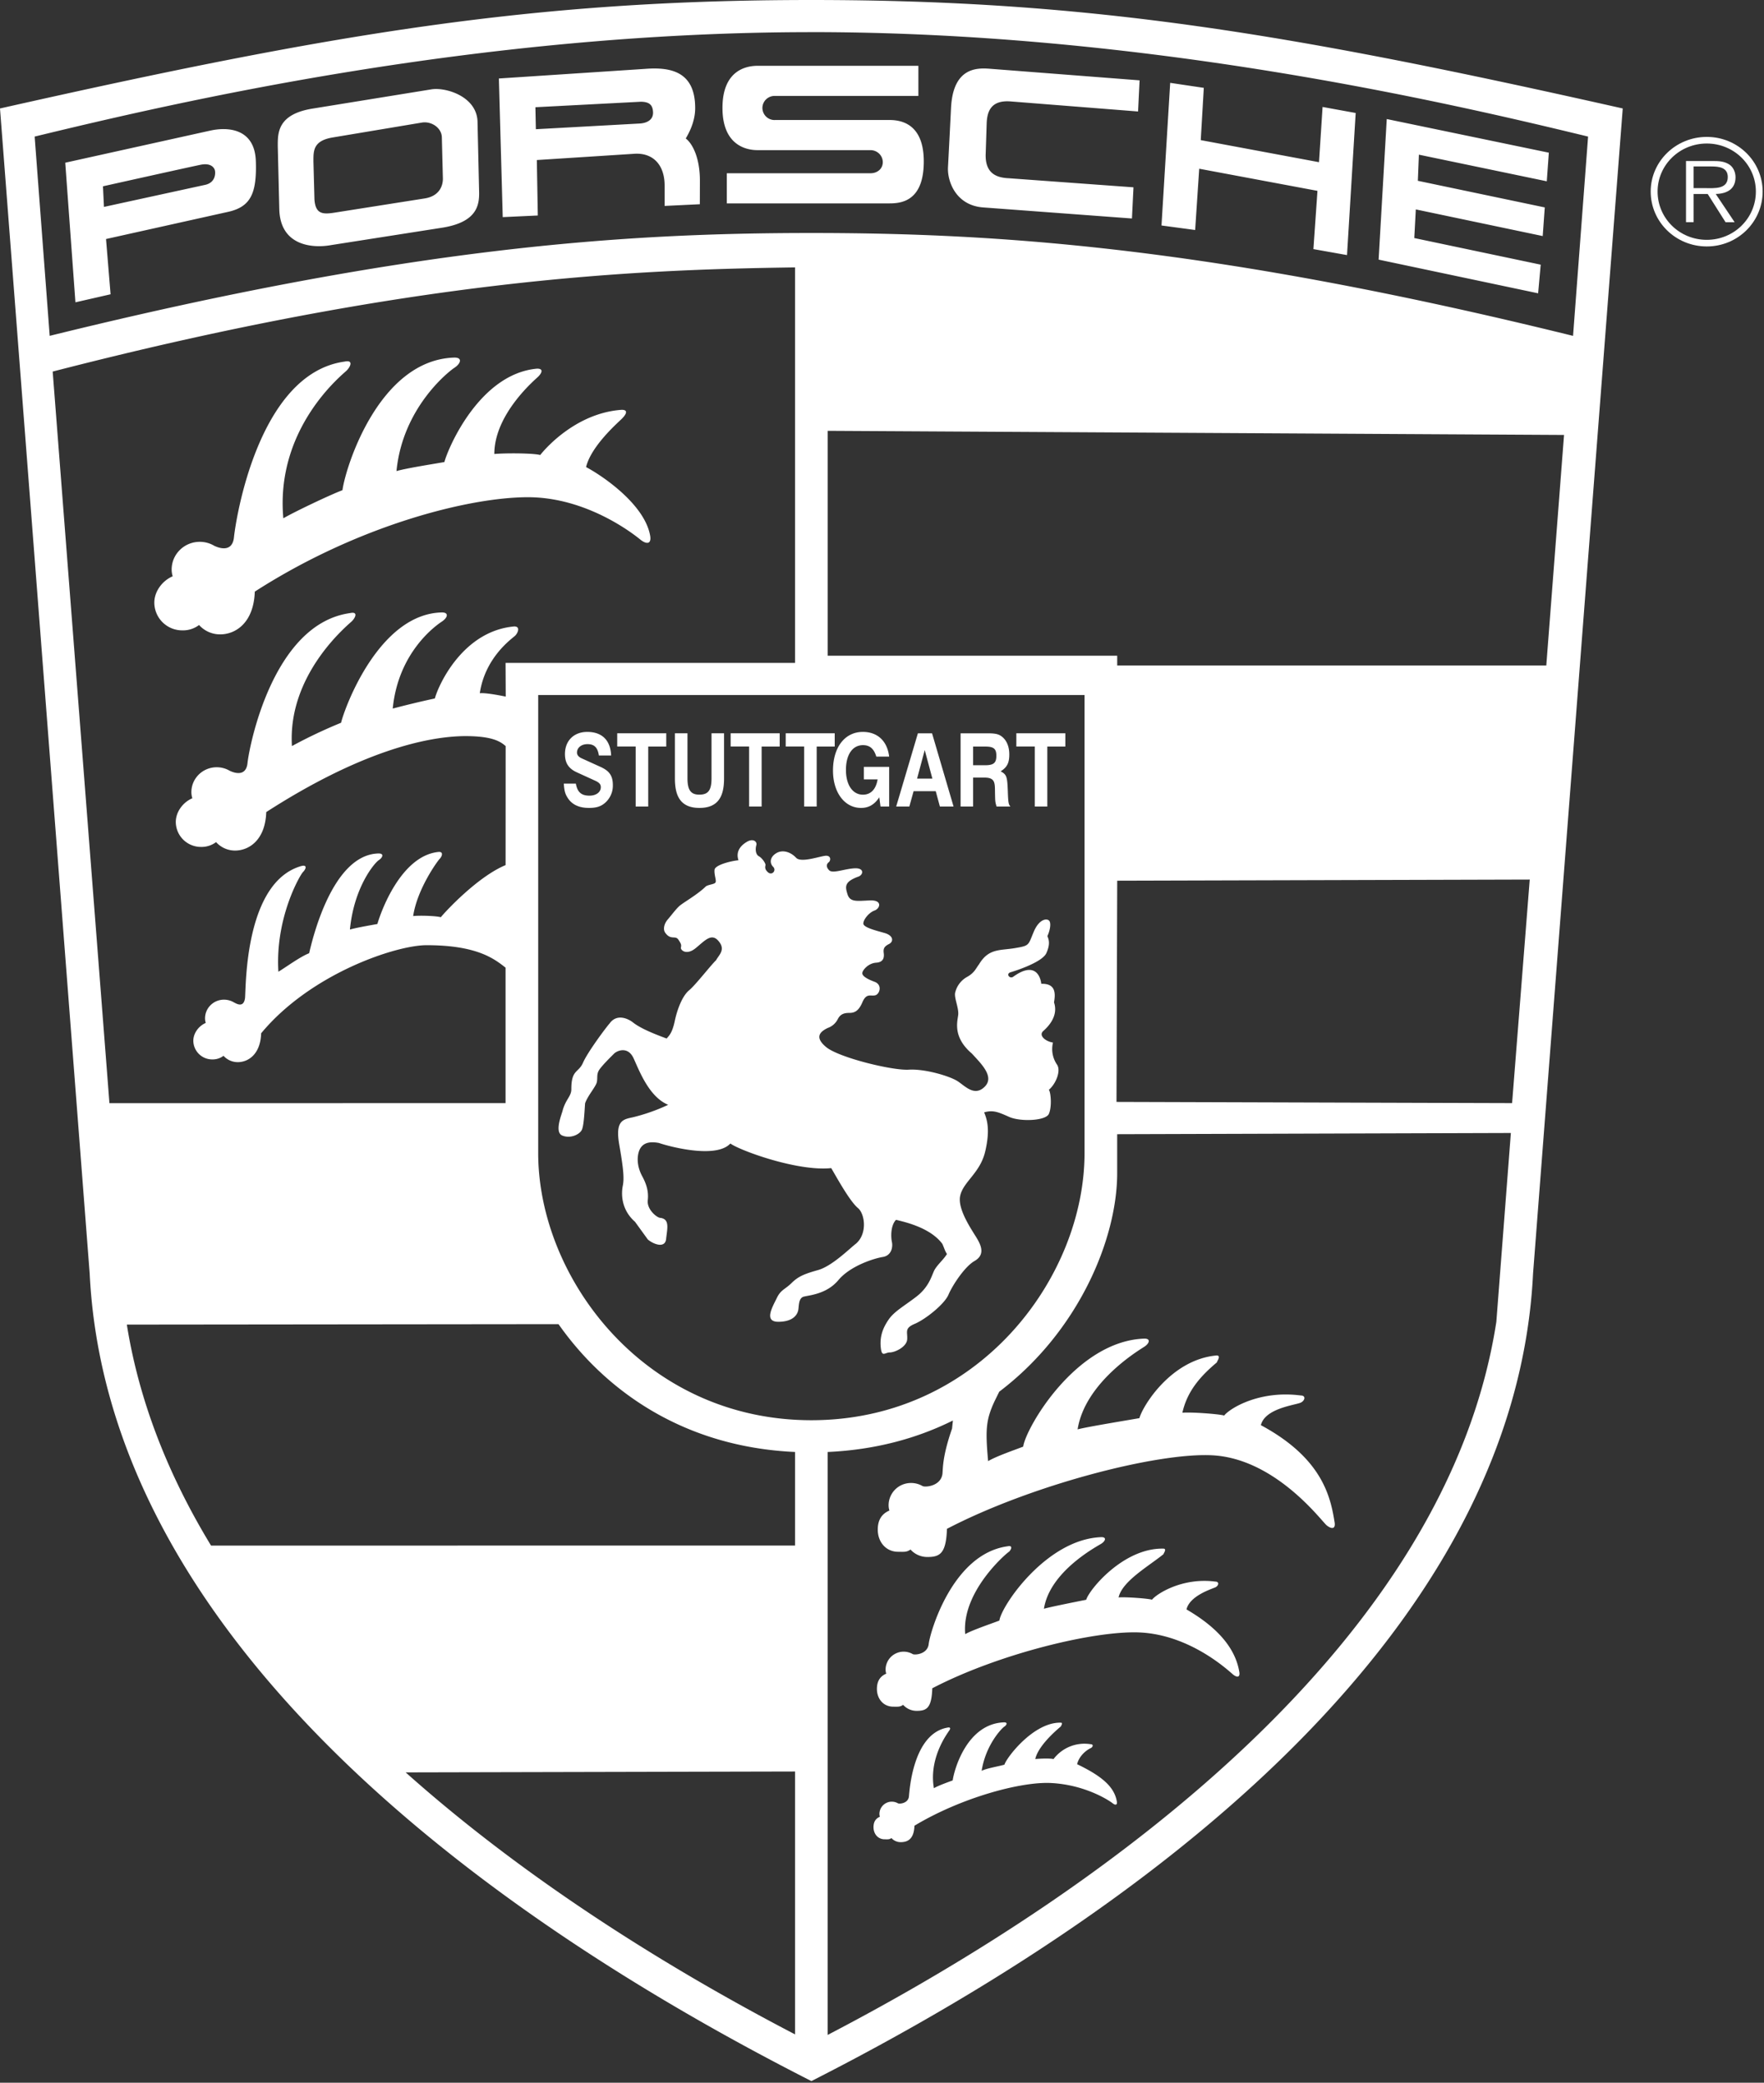 <?xml version="1.0" encoding="UTF-8"?> <svg xmlns="http://www.w3.org/2000/svg" viewBox="0 0 54.208 64" fill="none"><rect x="0" y="0" width="54.208" height="64" fill="#333333" stroke="none"/><path fill-rule="evenodd" clip-rule="evenodd" d="M24.934 63.95C13.03 57.902 3.258 49.384 2.756 39.137L0 3.333C10.149 1.05 16.288 0 24.934 0c8.645 0 14.784 1.05 24.933 3.333l-2.756 35.803C46.609 49.383 36.837 57.9 24.934 63.95Zm.717-41.416v.407h-.554v1.843h-.385V22.94h-.567v-.407h1.506Zm7.087 0v.407h-.554v1.843h-.385V22.94h-.567v-.407h1.507Zm-2.395 0c.266 0 .366.027.479.13.125.117.194.296.194.518 0 .26-.065.392-.266.521.182.096.203.158.22.593.012.364.021.42.08.488h-.425c-.038-.123-.044-.155-.047-.355-.01-.33.037-.534-.32-.534h-.354v.889h-.385v-2.25h.824Zm-.439.981h.366c.264 0 .348-.07.348-.29 0-.219-.081-.284-.348-.284h-.366v.574Zm-1.697-.981h.435l.661 2.25h-.42l-.128-.472h-.68l-.131.472h-.404l.667-2.25Zm.445 1.392-.235-.877-.235.877h.47Zm-2.105-.361h.777v1.219h-.266l-.038-.284c-.147.225-.326.327-.56.327-.505 0-.862-.475-.862-1.148 0-.716.363-1.188.918-1.188.45 0 .751.28.808.759h-.395c-.075-.244-.2-.352-.41-.352-.323 0-.523.293-.523.762 0 .46.206.76.523.76.241 0 .4-.167.45-.47h-.422v-.386Zm-2.587-1.031v.407h-.555v1.843h-.385V22.94h-.567v-.407h1.507Zm-1.71 0v1.389c0 .512-.153.904-.755.904-.598 0-.755-.386-.755-.904v-1.39h.386v1.38c0 .365.103.506.363.506.276 0 .376-.135.376-.506v-1.38h.385Zm-1.776 0v.407h-.554v1.843h-.386V22.94h-.567v-.407h1.507Zm-2.778 1.546c.047.263.17.37.417.37.207 0 .35-.107.35-.262 0-.083-.046-.139-.165-.194l-.574-.262c-.25-.115-.363-.285-.363-.56 0-.41.273-.681.686-.681.454 0 .714.256.733.725h-.376c-.038-.247-.141-.349-.35-.349-.189 0-.323.108-.323.26 0 .07.047.129.131.17l.59.268c.265.12.381.262.381.565a.7.7 0 0 1-.235.537c-.128.114-.272.16-.498.16-.313 0-.535-.108-.664-.324-.072-.114-.097-.216-.11-.423h.37Zm10.953 27.8c-.02.613-.176.693-.482.693a.555.555 0 0 1-.414-.185c-.094.071-.176.057-.302.057-.306 0-.503-.244-.503-.545 0-.226.088-.386.286-.469a.439.439 0 0 1-.02-.133.556.556 0 0 1 .836-.468c.067.033.448.003.488-.303.03-.326.716-2.773 2.42-3.01.18-.04.12.1.04.178.136-.134-1.463 1.121-1.337 2.521.2-.118.79-.318 1.05-.417.06-.454 1.452-2.509 3.139-2.564.16 0 .12.118 0 .197-.12.08-1.587.84-1.77 2.004.2-.06 1.2-.257 1.3-.277.08-.296 1.138-1.597 2.37-1.571.14 0-.046.212.019.158-.449.371-1.282.834-1.395 1.342.2-.02.888.03 1.028.069.14-.178.927-.688 1.942-.556.14 0 .104.133 0 .178-.138.06-.783.262-.883.677 1.096.637 1.526 1.305 1.626 1.937.02.158-.08.158-.2.059-.121-.099-1.283-1.204-2.839-1.287-1.375-.072-4.357.65-6.4 1.715Zm-.548 4.223c-.014.419-.215.505-.424.505a.378.378 0 0 1-.283-.126c-.064.048-.12.038-.207.038-.209 0-.344-.167-.344-.372 0-.155.06-.264.196-.321a.299.299 0 0 1-.014-.091.38.38 0 0 1 .572-.32c.046.022.307.002.334-.207.02-.223.135-1.937 1.185-2.121.124-.027.083.068.028.122.093-.092-.624.725-.445 1.74.137-.081.399-.172.578-.24.04-.31.429-1.746 1.582-1.784.11 0 .083.08 0 .135-.082.054-.568.559-.693 1.355.156-.08.547-.141.701-.19.055-.202.888-1.308 1.73-1.29.096 0-.03.144.014.107-.307.255-.72.664-.797 1.011.137-.014.465-.026.561.001a1.191 1.191 0 0 1 1.14-.457c.097 0 .072.09 0 .122-.093.04-.347.21-.415.493.808.386 1.153.723 1.222 1.155.014.108-.055.108-.137.04-.083-.067-.815-.56-1.879-.617-.941-.05-2.783.456-4.205 1.312ZM7.83 18.18c-.032.957-.588 1.314-1.065 1.314a.868.868 0 0 1-.648-.288.817.817 0 0 1-.511.165.858.858 0 0 1-.864-.852c0-.352.255-.68.565-.81a.687.687 0 0 1-.032-.208c0-.47.386-.851.863-.851.162 0 .313.043.443.12.105.052.544.237.607-.241.047-.51.736-5.047 3.398-5.417.282-.062.188.154.063.278-.125.123-2.193 1.76-1.942 4.537.313-.185 1.41-.71 1.817-.864.094-.71 1.127-4.013 3.445-4.075.25 0 .188.186 0 .31-.188.122-1.597 1.234-1.785 3.178.313-.093 1.315-.247 1.472-.278.125-.463 1.096-2.716 2.85-2.87.22 0 .126.154.032.247-.094.092-1.347 1.142-1.347 2.376.313-.03 1.19-.03 1.41.031.219-.277 1.158-1.296 2.505-1.389.22 0 .126.155 0 .278-.125.124-.94.834-1.096 1.482.47.247 1.817 1.142 1.973 2.13.032.246-.125.246-.313.092s-1.629-1.296-3.446-1.296c-1.816 0-5.23.864-8.394 2.901ZM17.98 33.904c.078-.231.329-.51.36-.648.031-.139-.016-.247.078-.386s.36-.401.454-.494c.094-.092.423-.231.596.14.172.37.47 1.188 1.065 1.434a5.727 5.727 0 0 1-1.097.386c-.297.062-.532.108-.407.834.126.725.157 1.034.11 1.265-.047.232-.063.725.376 1.111l.391.54c.157.14.533.294.564-.015.031-.309.125-.617-.188-.648-.11-.016-.407-.263-.376-.54.032-.278-.047-.51-.172-.741-.125-.232-.172-.494-.11-.726.063-.231.235-.37.627-.293.313.108 1.754.494 2.193.016.297.216 2.067.864 3.1.756.189.324.58 1.034.83 1.235.204.185.283.771-.062 1.08-.203.154-.736.694-1.174.818-.439.123-.611.2-.815.4-.204.201-.329.201-.454.464-.126.262-.407.725.047.725.454 0 .58-.216.61-.34.032-.123 0-.385.173-.432.172-.046.705-.077 1.065-.509s1.08-.664 1.363-.71c.281-.046.313-.324.281-.463-.03-.139-.047-.494.126-.679.25.062 1.049.232 1.425.74.063.14.078.217.141.31-.11.185-.329.355-.407.54-.079.185-.173.494-.533.771-.36.278-.673.448-.846.695-.172.247-.281.51-.25.849.031.339.125.17.282.17.156 0 .517-.17.532-.402.016-.231-.094-.34.235-.478.33-.14.909-.602 1.034-.895.125-.294.501-.864.799-1.034.297-.17.235-.417.094-.664-.141-.247-.627-.91-.533-1.342.095-.433.611-.695.768-1.358.156-.664.062-.973-.032-1.204.267-.077.423-.016.768.139.344.154 1.127.123 1.221-.093.095-.216.063-.648 0-.74.22-.186.377-.587.251-.772a.847.847 0 0 1-.125-.679c-.22-.031-.454-.216-.298-.355.157-.139.47-.463.33-.88.046-.262.062-.586-.392-.57-.016-.17-.157-.726-.862-.217-.11.077-.235-.092-.078-.139.157-.046.97-.308 1.096-.586.125-.278.078-.417.032-.524.062-.124.125-.371.062-.464-.062-.092-.313-.077-.485.34-.173.417-.126.417-.58.494-.454.077-.799 0-1.096.494-.094.123-.141.262-.36.385a.753.753 0 0 0-.376.494c-.032.17.125.479.093.695-.03.216-.156.679.423 1.172.282.31.705.71.392 1.019-.313.309-.595-.016-.83-.17-.235-.154-1.002-.386-1.504-.355-.501.031-2.145-.37-2.537-.694-.391-.324-.152-.489.047-.587a.549.549 0 0 0 .313-.277c.079-.155.204-.186.345-.186.14 0 .282-.03.407-.324.125-.293.25-.185.391-.216.142-.03.236-.324-.015-.416-.25-.093-.391-.186-.376-.278.016-.093.188-.293.423-.309.235-.015.25-.17.235-.293-.016-.124 0-.2.156-.278.157-.077.141-.262-.125-.34-.266-.077-.658-.17-.658-.293 0-.123.173-.339.345-.4.172-.063.25-.325-.141-.31-.392.016-.61.062-.69-.185-.078-.247-.093-.385.314-.54.172-.046.22-.277-.094-.262-.313.015-.673.17-.783.062-.11-.108-.078-.201-.016-.247.063-.046.079-.201-.078-.201s-.767.232-.924.062c-.157-.17-.407-.263-.61-.14-.204.125-.204.31-.095.418.11.108-.031.277-.157.17-.125-.109-.078-.186-.078-.232 0-.046-.094-.2-.203-.262-.11-.062-.11-.232-.079-.34.032-.108-.094-.216-.282-.108-.188.108-.36.293-.266.571-.204.016-.72.139-.736.293-.016.155.063.325.031.386-.03.062-.203.062-.297.123-.266.263-.72.51-.83.618-.11.108-.188.216-.33.386-.14.154-.153.33-.093.416.172.247.313.077.407.216.094.14.094.17.078.247-.015.077.173.247.455.015.282-.23.485-.478.704-.215.22.262.016.416-.078.586-.188.185-.626.756-.83.926-.204.17-.36.571-.439.941-.078.37-.172.448-.25.54-.376-.139-.799-.308-1.034-.494-.156-.123-.5-.277-.72.032-.11.123-.674.879-.815 1.203-.14.324-.36.2-.36.818 0 .216-.172.309-.266.648-.016.093-.266.664-.016.772.25.108.548-.031.61-.185.064-.154.08-.633.095-.803ZM24.934.987c10.274 0 19.546 2.161 23.868 3.21l-.462 6.124C37.275 7.593 30.697 7.16 24.934 7.16c-5.764 0-12.342.432-23.407 3.16l-.462-6.123C5.388 3.148 14.66.988 24.934.988Zm17.431 6.991.25-4.32 4.981 1.034-.063.879-3.93-.818-.032.803 3.9.818-.063.88-3.9-.819-.047.88 3.885.818-.079.88-4.902-1.035ZM2.318 9.29 2.005 5l4.463-.988c.564-.123 1.363-.046 1.394.942.032.987-.156 1.404-.861 1.558l-3.743.833.14 1.698-1.08.247Zm.846-3.565.031.633 3.117-.679c.266-.062.313-.278.297-.417-.012-.107-.125-.262-.438-.2s-3.007.663-3.007.663Zm5.372-1.234c0-.401-.016-.988 1.096-1.158l3.618-.586c.438-.077 1.425.216 1.425 1.019l.047 2.067c.016.433-.016 1.004-1.19 1.173l-3.352.525c-.595.108-1.566.015-1.597-1.096l-.047-1.944Zm1.096.478c0-.324-.016-.633.564-.74l2.772-.463c.298-.047.61.17.61.462l.032 1.266c0 .2-.094.525-.548.602l-2.74.432c-.377.061-.627.077-.659-.401l-.031-1.158Zm11.876.594-.002.713-1.082.052V5.7c0-.624-.348-1.014-.937-.974l-2.99.192.03 1.704-1.078.05-.118-4.26 4.49-.295c.821-.065 1.544.1 1.542 1.21 0 .317-.116.64-.29.928.227.173.439.636.435 1.307Zm-1.834-1.768-3.207.176-.014-.676 3.249-.169c.251.007.355.095.366.321.01.226-.171.33-.394.348Zm4.132-.106a.374.374 0 0 1-.377-.37c0-.206.169-.372.377-.372h4.416v-.925H23.29c-.25 0-1.096.054-1.088 1.311.007 1.258.9 1.281 1.088 1.281h3.461c.208 0 .377.166.377.37 0 .205-.169.34-.377.34h-4.416v.926h4.917c.314 0 1.136.046 1.136-1.289s-.924-1.273-1.136-1.273h-3.445v.001Zm11.167-.263.047-.957-4.589-.355c-.391-.03-1.143-.062-1.206 1.204-.063 1.265-.094 1.836-.094 1.836-.016.433.25 1.158 1.08 1.22l4.574.34.047-.958-3.821-.278c-.36-.015-.752-.123-.72-.771l.03-.926c.016-.37.141-.71.736-.664l3.916.309Zm.987-.88-.267 4.383 1.034.139.125-1.883 3.634.68-.125 1.79 1.033.184.266-4.367-1.017-.185-.11 1.697-3.634-.678.094-1.606-1.033-.154ZM24.934 21.358h-8.395v14.074c0 3.827 3.257 8.21 8.395 8.21 5.137 0 8.394-4.383 8.394-8.21V21.358h-8.394Zm5.77 21.41c2.449-1.854 3.627-4.71 3.627-6.719v-1.196l12.098-.037-.446 5.801c-1.503 9.754-11.777 17.346-20.548 21.914V44.618c1.47-.066 2.751-.421 3.848-.967l-.026.247c-.295.85-.278 1.207-.295 1.39-.05.383-.526.42-.611.378a.697.697 0 0 0-.354-.095.686.686 0 0 0-.69.68c0 .065.008.108.025.167-.248.104-.358.305-.358.586 0 .377.247.681.628.681.159 0 .261.018.378-.07.126.142.312.23.518.23.382 0 .577-.1.602-.865 2.553-1.332 6.437-2.35 8.156-2.26 1.945.103 3.358 2.025 3.509 2.149.15.123.276.123.25-.075-.125-.79-.372-1.98-2.268-3 .126-.518 1.05-.615 1.222-.691.13-.057.175-.222 0-.222-1.268-.165-2.174.395-2.35.617-.175-.05-1.033-.111-1.284-.086.142-.635.517-1.097 1.078-1.562-.081.067.15-.198-.025-.198-1.403.124-2.274 1.556-2.374 1.926-.126.025-1.648.272-1.899.346.229-1.455 1.905-2.444 2.055-2.543.15-.1.2-.247 0-.247-2.108.07-3.652 2.753-3.727 3.32-.326.124-.827.297-1.078.445-.087-.967-.069-1.266.199-1.843l.141-.287ZM47.518 20.45l.545-7.084-22.627-.127v6.911h8.896v.3h13.186Zm-13.186 6.613-.022 6.798 12.157.037.542-6.87-12.677.035ZM12.466 54.464c3.651 3.258 7.965 5.968 11.966 8.051v-8.078l-11.966.027Zm11.966-6.971v-2.875c-3.431-.154-5.833-1.887-7.269-3.928l-13.265.014c.383 2.4 1.297 4.668 2.588 6.791l17.946-.002ZM15.536 20.37h8.896V8.217c-4.965.07-11.717.337-22.813 3.201L3.363 33.9l12.173-.002v-4.163c-.341-.265-.866-.691-2.431-.69-.926 0-3.551.863-5.08 2.707-.02.645-.396.887-.718.887a.586.586 0 0 1-.438-.195.55.55 0 0 1-.344.111.579.579 0 0 1-.584-.574c0-.238.173-.46.382-.547a.459.459 0 0 1-.022-.14c0-.318.26-.575.583-.575.109 0 .211.03.298.08.072.036.305.192.348-.131.031-.344-.013-3.57 1.738-4.058.19-.041.126.105.042.188-.085.083-.858 1.4-.755 3.062.211-.124.67-.463.945-.568.084-.354.69-3.038 2.137-3.066.17 0 .127.125 0 .208-.126.084-.757.818-.884 2.13.212-.062.74-.15.845-.171.085-.313.709-2.112 1.893-2.215.148 0 .084.15.021.213-.063.062-.69.92-.815 1.758.211-.021.702-.006.85.036.127-.16 1.13-1.246 1.99-1.601l.002-3.657c-.165-.147-.422-.304-1.212-.307-1.234-.003-3.298.5-6.145 2.334-.028.86-.53 1.183-.959 1.183-.232 0-.44-.101-.583-.26a.735.735 0 0 1-.46.148.772.772 0 0 1-.778-.766c0-.317.23-.613.509-.729a.615.615 0 0 1-.03-.187c0-.424.349-.766.778-.766.146 0 .282.039.398.107.096.047.49.214.547-.217.042-.458.756-4.294 3.152-4.627.254-.056.17.138.057.25-.113.11-1.98 1.62-1.842 3.836a15.234 15.234 0 0 1 1.51-.716c.113-.473 1.171-3.352 3.1-3.39.226 0 .17.167 0 .279-.168.11-1.343.926-1.512 2.675a28.708 28.708 0 0 1 1.294-.311c.112-.417.861-2.074 2.44-2.213.197 0 .112.2.028.284-.085.083-.921.65-1.087 1.768.16-.015.502.044.797.104l-.005-1.036Z" fill="#fff"></path><path fill-rule="evenodd" clip-rule="evenodd" d="M15.473 26.926c-.36.35-.78.815-.857 1.064.167.07.522.3.86.62l-.003-1.684ZM52.045 5.115h.55c.238 0 .5.035.5.326 0 .383-.42.34-.69.34h-.36v.18h.433l.549.868h.279l-.581-.868c.342-.009.608-.146.608-.516 0-.158-.072-.326-.216-.405-.144-.084-.306-.092-.468-.092h-.838v1.88h.234V5.116Zm.405-.705c.833 0 1.508.66 1.508 1.476 0 .824-.675 1.484-1.508 1.484-.837 0-1.512-.66-1.512-1.484 0-.815.675-1.476 1.512-1.476v-.203c-.954 0-1.724.754-1.724 1.679 0 .934.77 1.687 1.724 1.687.95 0 1.716-.753 1.716-1.687 0-.925-.766-1.679-1.716-1.679v.203Z" fill="#fff"></path></svg> 